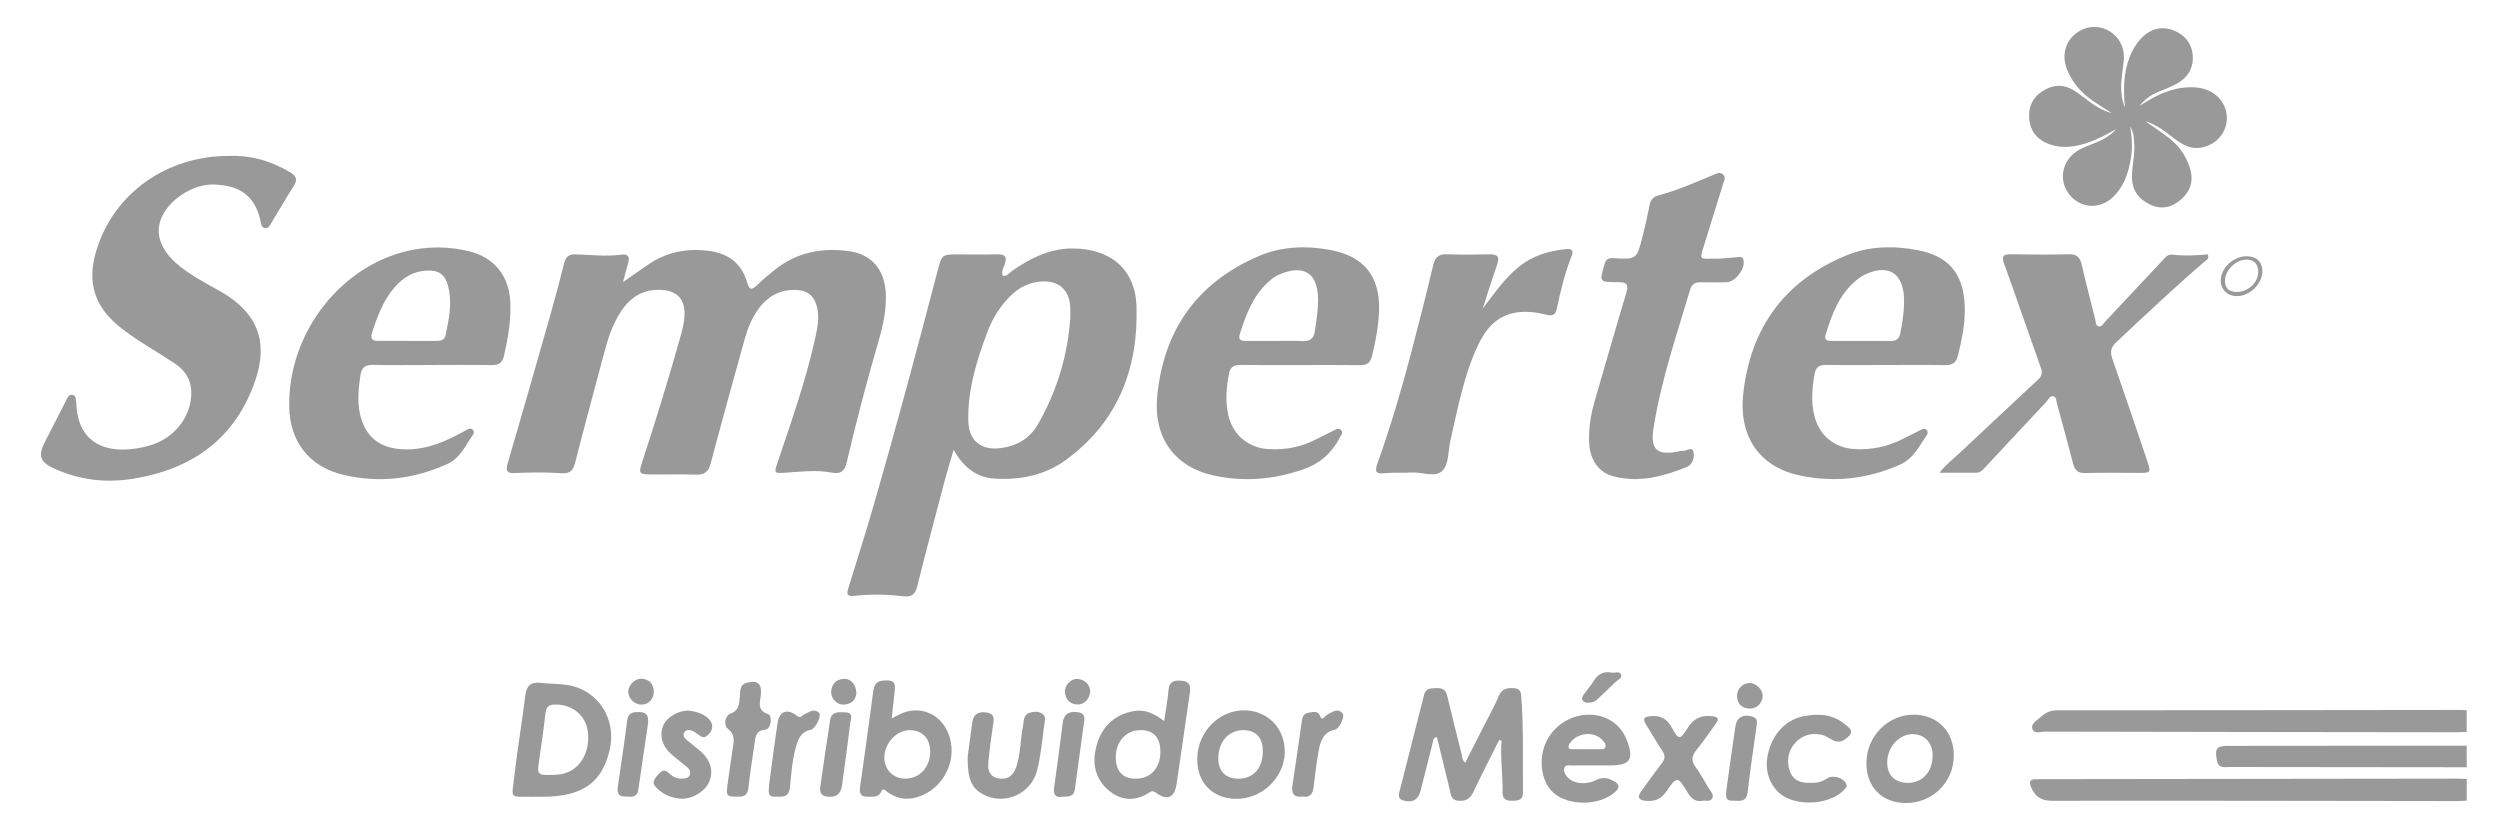 <svg viewBox="0 0 988 327.99" xmlns="http://www.w3.org/2000/svg" id="Capa_1">
  <path style="fill: #999;" d="M974.84,316.41c-1.29.06-2.58.17-3.88.17-53.34-.06-106.69-.19-160.03-.11-4.39,0-6.68-1.7-8.25-5.43-.98-2.31-.26-3.12,2.04-3.1.65,0,1.29-.02,1.94-.02,54.9-.07,109.79-.15,164.69-.21,1.16,0,2.32.11,3.49.16v8.54Z"></path>
  <path style="fill: #999;" d="M974.84,289.25c-1.55.05-3.1.14-4.65.14-53.98-.06-107.95-.12-161.93-.25-1.76,0-4.43,1.14-5.11-1.21-.56-1.96,1.8-3.18,3.21-4.47,1.86-1.68,3.82-2.75,6.55-2.75,53.2,0,106.4-.08,159.6-.14.77,0,1.55.09,2.32.13v8.54Z"></path>
  <path style="fill: #999;" d="M974.84,303.22c-31.19-.02-62.39-.03-93.58-.1-2.04,0-4.52.74-5.14-2.6-.88-4.77-.21-5.76,4.75-5.76,31.32-.04,62.65-.05,93.97-.08v8.54Z"></path>
  <path style="fill: #999;" d="M246.16,111.53c3.72-2.6,6.96-4.93,10.27-7.15,6.96-4.68,14.67-6.23,22.96-5.34,7.99.86,13.64,4.69,15.89,12.63.89,3.14,1.94,2.97,4,.95,2.21-2.17,4.62-4.15,7.04-6.08,8.77-6.98,18.91-8.81,29.69-7.2,8.53,1.28,13.48,7.35,14.02,16.11.39,6.43-.89,12.65-2.66,18.73-4.66,16.02-8.91,32.15-12.71,48.39-.81,3.47-2.3,4.92-5.84,4.23-6.19-1.2-12.38-.39-18.58.03-4.32.29-4.36.12-3.01-3.88,5.49-16.3,11.25-32.51,14.94-49.34.93-4.25,1.85-8.61.49-13.03-1.12-3.63-3.38-5.63-7.23-5.93-6.7-.52-11.81,2.15-15.69,7.46-2.63,3.61-4.27,7.7-5.45,11.94-4.54,16.32-9.08,32.63-13.4,49.01-.9,3.4-2.48,4.64-5.92,4.52-6.08-.21-12.17,0-18.26-.08-3.99-.05-4.35-.56-3.1-4.36,5.34-16.22,10.35-32.53,14.97-48.96.98-3.48,2.04-6.97,1.95-10.64-.13-5.55-3.14-8.48-8.63-8.93-7.07-.58-12.25,2.36-16.17,8-3.93,5.64-5.71,12.13-7.44,18.63-3.7,13.87-7.46,27.72-10.99,41.63-.81,3.19-2.06,4.38-5.54,4.14-5.93-.41-11.91-.36-17.85-.07-3.46.17-4.25-.5-3.23-3.98,5.83-19.85,11.49-39.75,17.14-59.64,1.8-6.34,3.51-12.72,5.07-19.12.62-2.53,1.74-3.75,4.49-3.68,6.06.14,12.13.96,18.21.11,2.86-.4,3.32,1.12,2.6,3.52-.69,2.3-1.25,4.64-1.98,7.38Z"></path>
  <path style="fill: #999;" d="M396.38,109.02c1.7.16,2.54-1.21,3.65-1.98,7.12-4.96,14.65-8.79,23.6-8.84,14.93-.08,25.05,7.97,25.52,22.87.78,24.53-7.37,45.75-27.95,60.73-8.24,6-17.89,7.95-28,7.36-7.32-.43-12.44-4.44-16.3-11.41-1.23,4.17-2.32,7.57-3.23,11.01-3.8,14.37-7.63,28.72-11.23,43.14-.82,3.28-2.55,4.11-5.54,3.75-6.44-.79-12.91-.87-19.36-.16-3.49.39-2.75-1.49-2.12-3.54,3.32-10.74,6.73-21.46,9.85-32.25,8.92-30.79,17.19-61.75,25.29-92.76,1.68-6.41,1.76-6.4,8.2-6.4,5.05,0,10.1.12,15.14-.04,3.25-.11,4.26.92,3.12,4.09-.49,1.36-1.44,2.81-.65,4.45ZM422.98,125.45c0-1.29.05-2.59,0-3.87-.31-7.2-4.81-11.02-12.05-10.29-4.29.43-7.92,2.21-11.04,5.14-4.43,4.15-7.56,9.18-9.68,14.8-4.26,11.28-7.79,22.76-7.54,34.99.16,8.04,5.07,11.96,13.07,10.84,6.29-.88,11.31-3.89,14.45-9.37,7.48-13.08,11.78-27.18,12.81-42.23Z"></path>
  <path style="fill: #999;" d="M90.55,61.63c8.13-.36,16.5,1.82,24.25,6.55,2.37,1.45,2.86,2.85,1.3,5.29-3.07,4.79-5.9,9.73-8.84,14.6-.59.98-1.11,2.26-2.52,2.06-1.47-.2-1.53-1.65-1.76-2.73-2.55-11.82-10.37-14.05-17.97-14.47-8.75-.48-18.72,6.17-21.51,13.93-2.09,5.81.12,11.81,6.07,17.1,5.29,4.7,11.56,7.82,17.63,11.26,14.26,8.07,19.01,19.51,13.74,34.97-7.9,23.2-24.98,35.32-48.65,39.05-10.62,1.67-20.92.46-30.74-4-5.9-2.68-6.65-5.18-3.61-10.98,2.75-5.27,5.4-10.6,8.13-15.89.57-1.11,1.03-2.66,2.7-2.27,1.46.34,1.06,1.87,1.33,2.94.03.12.06.25.06.38.69,18.72,16.04,20.38,28.95,16.65,9.99-2.88,16.26-11.37,16.49-20.34.14-5.3-2.19-9.18-6.47-12.04-6.99-4.67-14.39-8.71-21.06-13.89-10.7-8.32-13.87-17.93-9.98-30.82,6.75-22.35,27.49-37.39,52.47-37.37Z"></path>
  <path style="fill: #999;" d="M513.5,144.26c-7.77,0-15.54.08-23.31-.04-2.68-.04-4.05.92-4.53,3.57-1,5.51-1.51,10.99-.18,16.53,1.84,7.64,7.91,12.68,15.77,13.16,6.63.4,12.88-.76,18.78-3.82,2.3-1.19,4.62-2.33,6.94-3.48,1.03-.51,2.17-1.31,3.15-.09.83,1.03-.15,1.91-.61,2.8-3.17,6.09-7.76,10.27-14.45,12.59-11.57,4.01-23.27,5.02-35.17,2.49-15.43-3.28-24.14-14.76-22.56-31.37,2.48-26.07,15.76-44.98,40.14-55.4,9.16-3.92,18.93-4.21,28.63-2.34,13.08,2.53,19.34,10.53,18.91,23.89-.2,6.08-1.34,12.06-2.79,17.98-.63,2.55-1.94,3.62-4.62,3.58-8.03-.11-16.06-.04-24.08-.04h0ZM504.21,134.74c3.48,0,6.97-.12,10.45.04,2.94.14,4.52-.8,4.98-3.93.61-4.21,1.31-8.37,1.26-12.66-.13-12.25-7.81-13.38-16.34-9.22-1.36.66-2.54,1.76-3.67,2.8-5.9,5.49-8.5,12.78-10.9,20.16-.7,2.14.21,2.82,2.22,2.8,4-.03,8-.01,12,0Z"></path>
  <path style="fill: #999;" d="M745.38,144.25c-7.9,0-15.79.09-23.69-.04-2.67-.05-4.06.83-4.55,3.51-1,5.52-1.46,10.99-.11,16.53,1.93,7.91,7.94,12.82,16.09,13.24,6.5.34,12.61-.94,18.41-3.81,2.55-1.26,5.08-2.56,7.64-3.82.7-.35,1.46-.63,2.16.02.7.65.58,1.45.12,2.11-3.05,4.37-5.17,9.27-10.75,11.72-12.67,5.58-25.68,7.01-39.08,4.28-15.85-3.23-24.57-15-22.69-32.35,2.82-26.01,16.36-44.77,40.92-54.78,9.08-3.7,18.72-3.81,28.28-1.95,13.56,2.63,18.51,11.14,18.35,24.29-.07,5.79-1.27,11.53-2.67,17.2-.73,2.97-2.21,3.94-5.16,3.89-7.76-.14-15.53-.05-23.3-.04ZM735.73,134.74c3.75,0,7.51-.05,11.26.02,2.26.04,3.59-.69,4.04-3.13.87-4.71,1.67-9.41,1.41-14.23-.49-9.42-6.12-12.97-14.75-9.19-1.52.66-2.97,1.61-4.23,2.68-6.64,5.6-9.52,13.34-11.95,21.33-.63,2.07.5,2.52,2.19,2.52,4.01,0,8.02,0,12.04,0Z"></path>
  <path style="fill: #999;" d="M170.8,144.25c-7.77,0-15.54.13-23.3-.06-3.27-.08-4.63,1.16-5.09,4.31-.88,6.07-1.45,12.08.69,18,2.46,6.81,7.48,10.25,14.6,10.94,8.35.82,15.84-1.76,23.05-5.58,1.37-.73,2.73-1.47,4.11-2.19.76-.4,1.52-.42,2.09.3.44.56.39,1.26,0,1.81-3.04,4.23-4.95,9.26-10.33,11.67-13.24,5.92-26.86,7.54-40.93,4.21-13.44-3.18-21.12-13.06-21.39-26.84-.59-29.63,21.2-57.14,49.4-62.2,7.19-1.29,14.45-1.07,21.58.66,10.22,2.49,16,9.86,16.4,20.34.28,7.19-.92,14.15-2.54,21.1-.6,2.57-1.92,3.6-4.61,3.56-7.9-.13-15.8-.05-23.69-.04ZM160.94,134.73c3.88,0,7.75-.02,11.63,0,1.71.01,3.13-.4,3.53-2.28,1.36-6.45,2.7-12.91.96-19.5-1.16-4.38-3.59-6.18-8.18-6.03-5.38.18-9.6,2.72-13.02,6.71-4.47,5.22-6.78,11.51-8.84,17.93-.72,2.25.04,3.17,2.29,3.16,3.88-.01,7.75,0,11.63,0Z"></path>
  <path style="fill: #999;" d="M839.77,42.46c-.61-6.76-.65-13.42,1.85-19.88,1.04-2.69,2.45-5.12,4.41-7.24,3.52-3.83,7.92-5.17,12.7-3.43,4.54,1.65,7.55,5.26,7.85,10.2.31,5.1-2.25,8.93-6.83,11.25-2.19,1.11-4.47,2.06-6.76,2.95-2.94,1.15-5.4,2.97-7.46,5.58,1.06-.67,2.1-1.36,3.17-2,6-3.62,12.37-5.96,19.52-5.29,6.74.62,11.64,5.53,11.82,11.73.17,5.89-3.98,10.84-10.08,12-4.06.77-7.29-1.06-10.38-3.33-3.41-2.52-6.55-5.46-11.77-7.12,3.83,2.72,6.89,4.69,9.72,6.95,3.82,3.06,6.51,7,7.96,11.7,1.5,4.83.22,8.98-3.51,12.28-3.59,3.18-7.77,4.17-12.24,2.06-4.41-2.09-7.08-5.51-7.19-10.62-.1-4.66,1.31-9.23.87-13.91-.17-1.79-.01-3.62-1.55-6.31.78,5.08.9,9.1.16,13.11-1.04,5.72-2.87,11.03-7.33,15.05-5.29,4.77-12.82,4.06-17.08-1.56-4.06-5.37-2.75-12.83,2.91-16.69,2.39-1.63,5.11-2.49,7.74-3.57,3.01-1.23,5.79-2.79,7.99-5.3-5.26,2.9-10.51,5.76-16.56,6.69-3.41.53-6.74.38-9.95-.81-4.51-1.68-7.3-4.94-7.79-9.75-.46-4.56,1.1-8.47,5.03-11.05,4.12-2.7,8.4-3.06,12.77-.33,4.56,2.85,8.26,7.1,14.84,8.9-3.25-2.1-5.59-3.5-7.81-5.07-4.54-3.21-8.06-7.3-10.03-12.55-1.9-5.06-.64-10.28,3.12-13.46,3.94-3.34,9.07-3.92,13.38-1.52,4.46,2.48,6.65,7.04,5.99,12.46-.73,5.99-2,11.99.51,17.89Z"></path>
  <path style="fill: #999;" d="M766.49,186.82c2.54-3.26,5.16-5.18,7.51-7.38,10.51-9.8,20.92-19.69,31.47-29.44,1.62-1.5,1.74-2.77,1.04-4.73-4.86-13.65-9.54-27.36-14.45-40.98-1.09-3.04-.44-3.86,2.7-3.8,7.64.15,15.29.17,22.93,0,3.1-.07,4.34,1.25,4.99,4.09,1.65,7.18,3.51,14.32,5.32,21.46.27,1.08.12,2.67,1.38,2.96,1.22.28,1.9-1.17,2.66-1.98,7.55-8,15.05-16.04,22.56-24.07,1.06-1.14,2.03-2.52,3.82-2.31,4.74.54,9.5.34,14.12-.11.67,1.8-.54,2.21-1.25,2.82-11.99,10.29-23.47,21.11-34.96,31.94-2.1,1.98-2.5,3.73-1.55,6.45,4.75,13.55,9.32,27.16,13.92,40.76,1.41,4.16,1.17,4.41-3.16,4.4-7.12-.02-14.25-.16-21.37.05-2.93.09-4.19-1.04-4.88-3.7-2.03-7.89-4.19-15.75-6.35-23.6-.3-1.08-.18-2.69-1.36-3.01-1.46-.39-2.05,1.28-2.89,2.17-8.13,8.69-16.24,17.41-24.37,26.11-.89.95-1.84,1.9-3.26,1.9-4.62.03-9.23.01-14.57.01Z"></path>
  <path style="fill: #999;" d="M679.72,102.21c1.84-.15,4.29-.36,6.73-.56,1.01-.08,2.16-.41,2.55,1.01.93,3.38-3.2,8.86-6.71,8.9-3.37.03-6.73.07-10.1,0-2.22-.05-3.59.66-4.27,2.97-5.29,17.83-11.36,35.46-14.31,53.91-.06.38-.16.76-.21,1.14-1.11,7.96,1.31,10.32,9.21,8.99.77-.13,1.55-.46,2.29-.36,1.51.2,3.79-1.97,4.35.31.51,2.07-.26,5.07-2.58,6.01-9.34,3.77-18.98,6.39-29.1,3.7-5.68-1.51-9.04-6.38-9.48-12.42-.45-6.15.6-12.1,2.31-17.97,4.1-14.02,8.09-28.07,12.31-42.04,1.03-3.41.16-4.31-3.25-4.29-7.49.05-7.39-.05-5.37-7.04.6-2.09,1.55-2.55,3.57-2.44,9.13.53,9.18.49,11.48-8.57,1.05-4.13,1.98-8.3,2.8-12.48.4-2.03,1.44-3.22,3.4-3.74,7.53-2,14.64-5.14,21.81-8.13,1.17-.49,2.4-1.27,3.65-.28,1.5,1.2.55,2.63.15,3.92-2.58,8.4-5.23,16.78-7.81,25.18-1.35,4.4-1.31,4.4,3.25,4.29.91-.02,1.81,0,3.34,0Z"></path>
  <path style="fill: #999;" d="M586,121.89c4.64-6,8.73-12.12,14.64-16.76,5.41-4.24,11.66-6.02,18.34-6.7,2.02-.21,3.03.45,2.15,2.67-2.68,6.76-4.4,13.8-5.87,20.89-.55,2.66-1.86,2.95-4.16,2.38-3.91-.97-7.89-1.51-11.93-.85-7.74,1.27-12.03,6.45-15.16,13.1-5.61,11.96-7.87,24.86-10.83,37.57-.96,4.14-.45,9.46-3.38,12.06-2.84,2.52-7.91.23-12.01.49-3.49.22-7.02-.09-10.48.27-3.31.34-4.18-.36-2.99-3.7,5-14.02,9.26-28.27,13.05-42.66,3.13-11.88,6.16-23.79,9-35.74.77-3.22,2.12-4.57,5.52-4.43,5.56.23,11.14.15,16.71.03,3.18-.07,4.22.88,3.06,4.12-2.04,5.69-3.79,11.49-5.66,17.24Z"></path>
  <path style="fill: #999;" d="M592.45,292.5c-3.4,6.8-6.91,13.55-10.14,20.43-1.31,2.79-3.09,3.82-6.08,3.52-2.93-.29-2.84-2.58-3.31-4.5-1.71-6.86-3.37-13.74-5.06-20.64-1.55.22-1.42,1.31-1.62,2.08-1.64,6.38-3.26,12.76-4.84,19.15-.88,3.57-3.4,4.91-6.95,3.76-1.94-.63-1.75-1.99-1.39-3.43,3.23-12.76,6.51-25.52,9.73-38.28.69-2.74,2.78-2.57,4.89-2.64,2.2-.08,3.66.5,4.23,2.93,1.87,7.91,3.89,15.79,5.85,23.68.21.86.06,1.83,1.29,2.86,2.71-5.32,5.36-10.52,8-15.73,1.75-3.45,3.71-6.83,5.15-10.41,1.23-3.06,3.34-3.51,6.15-3.31,1.93.14,2.68,1.01,2.83,2.9,1,12.77.55,25.56.7,38.34.03,3.01-1.84,3.21-4.11,3.25-2.41.04-4.02-.53-3.96-3.4.15-6.81-.98-13.58-.38-20.41-.33-.05-.66-.1-.99-.15Z"></path>
  <path style="fill: #999;" d="M211.55,314.89c-.39,0-.78,0-1.17,0-9.26-.16-8.18,1.21-7.12-8.12,1.21-10.64,3.02-21.22,4.34-31.85.47-3.82,2.05-5.52,5.99-5.06,3.46.41,6.99.32,10.44.82,12.28,1.81,19.84,13.49,16.88,25.87-2.9,12.1-9.79,17.48-23.53,18.28-1.93.11-3.88.02-5.82.02,0,.02,0,.03,0,.05ZM218.45,306.23c.53-.03,1.7-.03,2.85-.2,7.31-1.07,11.92-7.96,11.06-16.51-.68-6.71-6.07-11.2-13.09-11.08-2.39.04-3.43.93-3.7,3.36-.7,6.27-1.58,12.52-2.51,18.77-.84,5.6-.69,5.86,5.39,5.66Z"></path>
  <path style="fill: #999;" d="M352.44,283.89c2.13-1.03,3.56-1.93,5.11-2.43,7.61-2.48,15.16,1.66,17.67,9.58,3.4,10.75-3.63,22.5-14.71,24.44-3.6.63-6.9-.39-9.85-2.53-.77-.56-1.59-1.79-2.38-.11-1.16,2.48-3.35,1.97-5.37,2.02-2.54.06-3.39-1.13-3.03-3.65,1.8-12.63,3.52-25.27,5.22-37.92.33-2.42,1.12-4.14,3.96-4.34,4.22-.3,5.02.52,4.47,4.74-.42,3.17-.69,6.36-1.1,10.19ZM357.74,307.73c5.69,0,9.86-4.52,9.87-10.69,0-5.17-3.06-8.42-8.03-8.48-5.21-.06-10.04,5.1-10.09,10.77-.04,4.78,3.52,8.41,8.25,8.4Z"></path>
  <path style="fill: #999;" d="M460.08,284.97c.66-4.57,1.41-8.37,1.71-12.21.29-3.73,2.54-4,5.4-3.71,2.96.3,3.44,2.06,3.06,4.66-1.79,12-3.44,24.02-5.24,36.02-.85,5.67-3.7,6.86-8.35,3.45-1.21-.89-1.79-.42-2.66.14-5.17,3.33-10.49,3.19-15.22-.45-4.95-3.81-7-9.29-6.01-15.47,1.49-9.28,6.96-14.85,15.23-16.37,4.46-.82,8.06.91,12.09,3.94ZM458.58,297.34c.09-5.59-2.5-8.65-7.45-8.8-5.87-.18-10.13,4.29-10.18,10.67-.04,5.47,2.65,8.45,7.72,8.53,5.87.1,9.81-4.03,9.91-10.4Z"></path>
  <path style="fill: #999;" d="M630.52,302.49c-3.1,0-6.21-.04-9.31.02-1.09.02-2.57-.45-3,1.03-.38,1.31.33,2.51,1.2,3.53,2.26,2.63,7.26,3.34,11.53,1.16,2.6-1.33,4.61-.77,6.89.49,2.54,1.4,2.21,2.73.31,4.4-6.07,5.35-18.15,5.49-24.15.24-5.59-4.91-6.36-15.49-1.62-22.51,7.19-10.66,22.85-11.31,29.14-1.2.54.87,1.01,1.81,1.38,2.77,2.97,7.63,1.38,10.06-6.55,10.07-1.94,0-3.88,0-5.82,0ZM626.82,296.08h0c1.68.01,3.37.06,5.05,0,.96-.04,2.29.36,2.62-.99.26-1.08-.6-1.93-1.3-2.69-3.16-3.39-9.33-2.98-12.39.84-.46.57-1.05,1.42-.93,2,.24,1.15,1.45.79,2.29.82,1.55.06,3.1.02,4.66.02Z"></path>
  <path style="fill: #999;" d="M772.14,298.76c-.12,10.62-8.64,18.81-19.32,18.59-9.3-.2-15.3-6.49-15.21-15.98.1-10.57,8.74-19.15,19.06-18.92,9.29.2,15.57,6.83,15.47,16.32ZM753.99,309.39c5.86-.01,9.89-4.55,9.78-11.04-.08-4.88-3.21-8.16-7.85-8.22-5.33-.08-10.05,5.11-10.1,11.09-.04,5.08,3.06,8.18,8.17,8.17Z"></path>
  <path style="fill: #999;" d="M473.16,299.67c.23-10.67,8.84-19.25,19.02-18.94,9,.27,15.64,7.25,15.57,16.38-.08,10.21-9.1,18.82-19.47,18.59-9.31-.21-15.33-6.59-15.12-16.03ZM499.07,296.96c.02-5.46-2.79-8.47-7.86-8.42-5.61.06-9.64,4.57-9.74,10.9-.08,5.28,2.85,8.32,8.02,8.29,5.88-.03,9.55-4.16,9.58-10.78Z"></path>
  <path style="fill: #999;" d="M382.42,299.1c.41-3.08,1.09-8.33,1.81-13.56.47-3.44,2.65-4.52,5.83-3.93,3.43.64,2.68,3.04,2.31,5.43-.71,4.72-1.33,9.46-1.79,14.21-.3,3.08.48,5.75,4.12,6.38,3.45.6,5.73-.96,6.97-4.63,1.76-5.2,1.54-10.72,2.62-16.02.39-1.89.02-4.44,2.51-5.25,1.71-.56,3.67-.74,5.23.43,1.49,1.12.87,2.79.66,4.32-.81,6.01-1.34,12.06-2.82,17.97-2.35,9.41-13.1,14.09-21.56,9.37-4.32-2.41-5.92-5.81-5.9-14.73Z"></path>
  <path style="fill: #999;" d="M672.81,316.48c-2.95.51-4.53-1.08-5.93-3.39-3.88-6.39-4.11-6.48-8.42-.19-2.17,3.16-4.83,3.91-8.28,3.56-2.7-.28-3.11-1.56-1.67-3.59,2.69-3.79,5.4-7.58,8.25-11.25,1.32-1.69,1.4-3.05.21-4.85-2.29-3.44-4.34-7.04-6.52-10.54-1.29-2.07-.81-2.94,1.66-3.18,3.88-.38,6.56.77,8.54,4.41,2.74,5.06,3.28,5.12,6.37.17,2.42-3.88,5.45-5.07,9.7-4.57,2.32.27,2.71,1.11,1.38,2.94-2.51,3.44-4.88,7-7.58,10.3-1.91,2.33-2.33,4.26-.42,6.84,1.99,2.69,3.58,5.68,5.29,8.56.7,1.18,2.07,2.35,1.29,3.81-.8,1.51-2.57.71-3.87.97Z"></path>
  <path style="fill: #999;" d="M715.38,309.36c2.48.15,4.66-.35,6.69-1.73,2.2-1.49,6.21-.34,7.45,1.95.67,1.23-.11,1.91-.83,2.66-4.78,5.01-15.4,6.48-22.52,3.11-5.42-2.56-8.59-8.69-7.83-15.16,1.03-8.84,6.72-15.66,14.43-17.14,5.77-1.11,11.39-.88,16.16,3.06,1.32,1.09,3.85,2.52,1.92,4.61-1.55,1.68-3.79,3.29-6.56,1.78-1.46-.8-2.92-1.82-4.5-2.15-3.92-.83-7.5.18-10.26,3.16-2.87,3.11-3.5,7-2.32,10.87,1.17,3.83,4.32,5.25,8.15,4.97Z"></path>
  <path style="fill: #999;" d="M272.56,280.86c2.25.35,4.63.93,6.66,2.45,3.01,2.24,2.96,5.47-.04,7.61-1.07.76-1.9.34-2.8-.32-.93-.68-1.87-1.44-2.92-1.83-1.07-.39-2.4-.5-3.08.8-.57,1.1.04,2.04.86,2.73,1.77,1.51,3.62,2.93,5.4,4.42,4.1,3.44,5.43,7.8,3.72,12.06-1.54,3.85-6.82,7.18-11.25,6.85-2.99-.22-5.84-1.12-8.26-3.04-3.32-2.65-3.32-3.74-.43-6.83,1.34-1.43,2.38-1.68,3.86-.27,1.53,1.46,3.34,2.42,5.6,2.22,1.07-.1,2.14-.2,2.64-1.29.56-1.21.12-2.33-.83-3.14-2.17-1.84-4.48-3.52-6.6-5.41-3.49-3.13-4.57-7.5-2.94-11.2,1.5-3.42,6.1-6.05,10.4-5.82Z"></path>
  <path style="fill: #999;" d="M287.44,310.62c.69-4.86,1.39-9.72,2.08-14.57.41-2.88,1.28-5.54-1.84-8.01-1.91-1.51-1.12-5.2.98-6,3.66-1.4,3.39-4.01,3.72-6.8.24-2.07-.2-4.6,2.69-5.39,4.43-1.21,6.11.38,5.59,5.01-.31,2.79-1.49,5.84,2.76,7.28,2.07.7,1.26,6.07-.98,6.24-3.77.28-3.86,2.82-4.23,5.36-.86,5.88-1.8,11.75-2.44,17.65-.46,4.25-3.49,3.39-6.08,3.41-3.31.02-2.26-2.34-2.25-4.18Z"></path>
  <path style="fill: #999;" d="M303.94,310.23c1.07-7.9,2.1-16.34,3.4-24.73.69-4.49,3.91-5.57,7.62-2.62.84.67,1.19.64,1.87.17.42-.3.83-.63,1.28-.86,1.82-.89,3.72-2.34,5.62-.43,1.02,1.03-1.45,6.3-3.26,6.64-3.9.73-5.03,3.62-5.93,6.82-1.48,5.24-1.83,10.66-2.37,16.02-.42,4.18-3.24,3.57-5.9,3.61-3.25.05-2.37-2.27-2.33-4.62Z"></path>
  <path style="fill: #999;" d="M514.84,314.81c-3.26.43-4.57-1.01-4.09-4.23,1.29-8.66,2.57-17.33,3.79-26,.23-1.64,1.02-2.69,2.59-2.92,1.59-.23,3.69-.93,4.45,1.07.82,2.17,1.42.99,2.26.25.29-.25.59-.52.93-.69,1.91-.94,3.9-2.64,5.86-.33.96,1.14-1.29,6.05-3.09,6.42-4.6.96-5.7,4.53-6.39,8.25-.89,4.81-1.43,9.68-2.02,14.54-.32,2.63-1.49,4.06-4.3,3.64Z"></path>
  <path style="fill: #999;" d="M682.25,312.36c1.18-8.42,2.3-16.85,3.58-25.26.56-3.7,3.12-4.98,6.77-3.86,1.86.58,1.86,1.9,1.65,3.37-1.21,8.81-2.59,17.59-3.58,26.43-.49,4.34-3.44,3.33-5.99,3.4-3.22.08-2.47-2.18-2.42-4.09Z"></path>
  <path style="fill: #999;" d="M256.14,285.67c-1.3,8.81-2.62,17.63-3.88,26.44-.52,3.59-3.24,2.65-5.42,2.66-2.88.02-2.93-2.08-2.65-4.1,1.19-8.57,2.63-17.11,3.63-25.7.42-3.59,2.51-3.6,5.14-3.55,3.02.05,3.24,1.95,3.18,4.24Z"></path>
  <path style="fill: #999;" d="M419.65,314.89c-2.47.42-3.48-.81-3.05-3.75,1.2-8.43,2.32-16.87,3.37-25.33.41-3.36,2.1-4.68,5.46-4.42,2.3.17,3.39,1.09,3.08,3.38-1.23,9.08-2.54,18.15-3.73,27.23-.39,3-2.55,2.76-5.11,2.88Z"></path>
  <path style="fill: #999;" d="M324.18,310.89c1.29-8.8,2.5-17.61,3.91-26.38.58-3.62,3.73-3.03,6.18-2.97,3.08.07,1.96,2.56,1.77,4.09-.99,8.18-2.13,16.35-3.24,24.52-.39,2.86-1.5,4.82-4.91,4.75-2.83-.06-4.14-1.11-3.71-4.01Z"></path>
  <path style="fill: #999;" d="M636.89,265.8c1.26.29,3.17-.78,3.78.84.51,1.37-1.3,1.99-2.18,2.85-2.2,2.16-4.46,4.28-6.7,6.4-.85.8-1.72,1.6-2.95,1.7-1.14.09-2.48.38-3.27-.63-.9-1.16.14-2.17.79-3.09,1.1-1.57,2.4-3.02,3.4-4.66,1.66-2.71,3.88-4.06,7.13-3.41Z"></path>
  <path style="fill: #999;" d="M696.61,275.02c.01,2.76-2.39,5.16-5.19,5.02-2.99-.14-4.76-1.75-4.94-4.78-.17-2.87,2.13-5.3,4.88-5.34,2.64-.04,5.24,2.48,5.25,5.1Z"></path>
  <path style="fill: #999;" d="M253.54,278.48c-2.72.05-5.25-2.41-5.25-5.1,0-2.6,2.62-5.29,5.24-5.14,3,.17,4.67,1.9,4.83,4.91.16,2.98-1.96,5.27-4.82,5.32Z"></path>
  <path style="fill: #999;" d="M338.42,274.09c-.26,2.42-1.86,4.19-4.88,4.36-2.78.16-5.25-2.39-5.05-5.2.21-2.98,1.97-4.76,4.94-4.97,2.78-.19,5.07,2.36,5,5.81Z"></path>
  <path style="fill: #999;" d="M430.85,272.75c.13,3.17-2.27,5.78-5,5.67-3.02-.12-4.69-1.9-4.98-4.83-.26-2.65,2.34-5.47,4.95-5.27,2.91.22,4.58,1.99,5.03,4.43Z"></path>
  <path style="fill: #999;" d="M884,117.03c-3.72,0-6.42-2.65-6.36-6.26.09-4.97,5.13-9.59,10.37-9.5,3.82.06,6.1,2.29,6.09,5.96-.02,4.98-4.98,9.79-10.1,9.8ZM892.45,107.4c-.05-3.12-1.67-4.85-4.77-4.82-4.11.04-8.31,4.29-8.37,8.19-.05,3.28,1.71,4.62,4.83,4.6,4.41-.03,8.37-3.82,8.31-7.97Z"></path>
</svg>